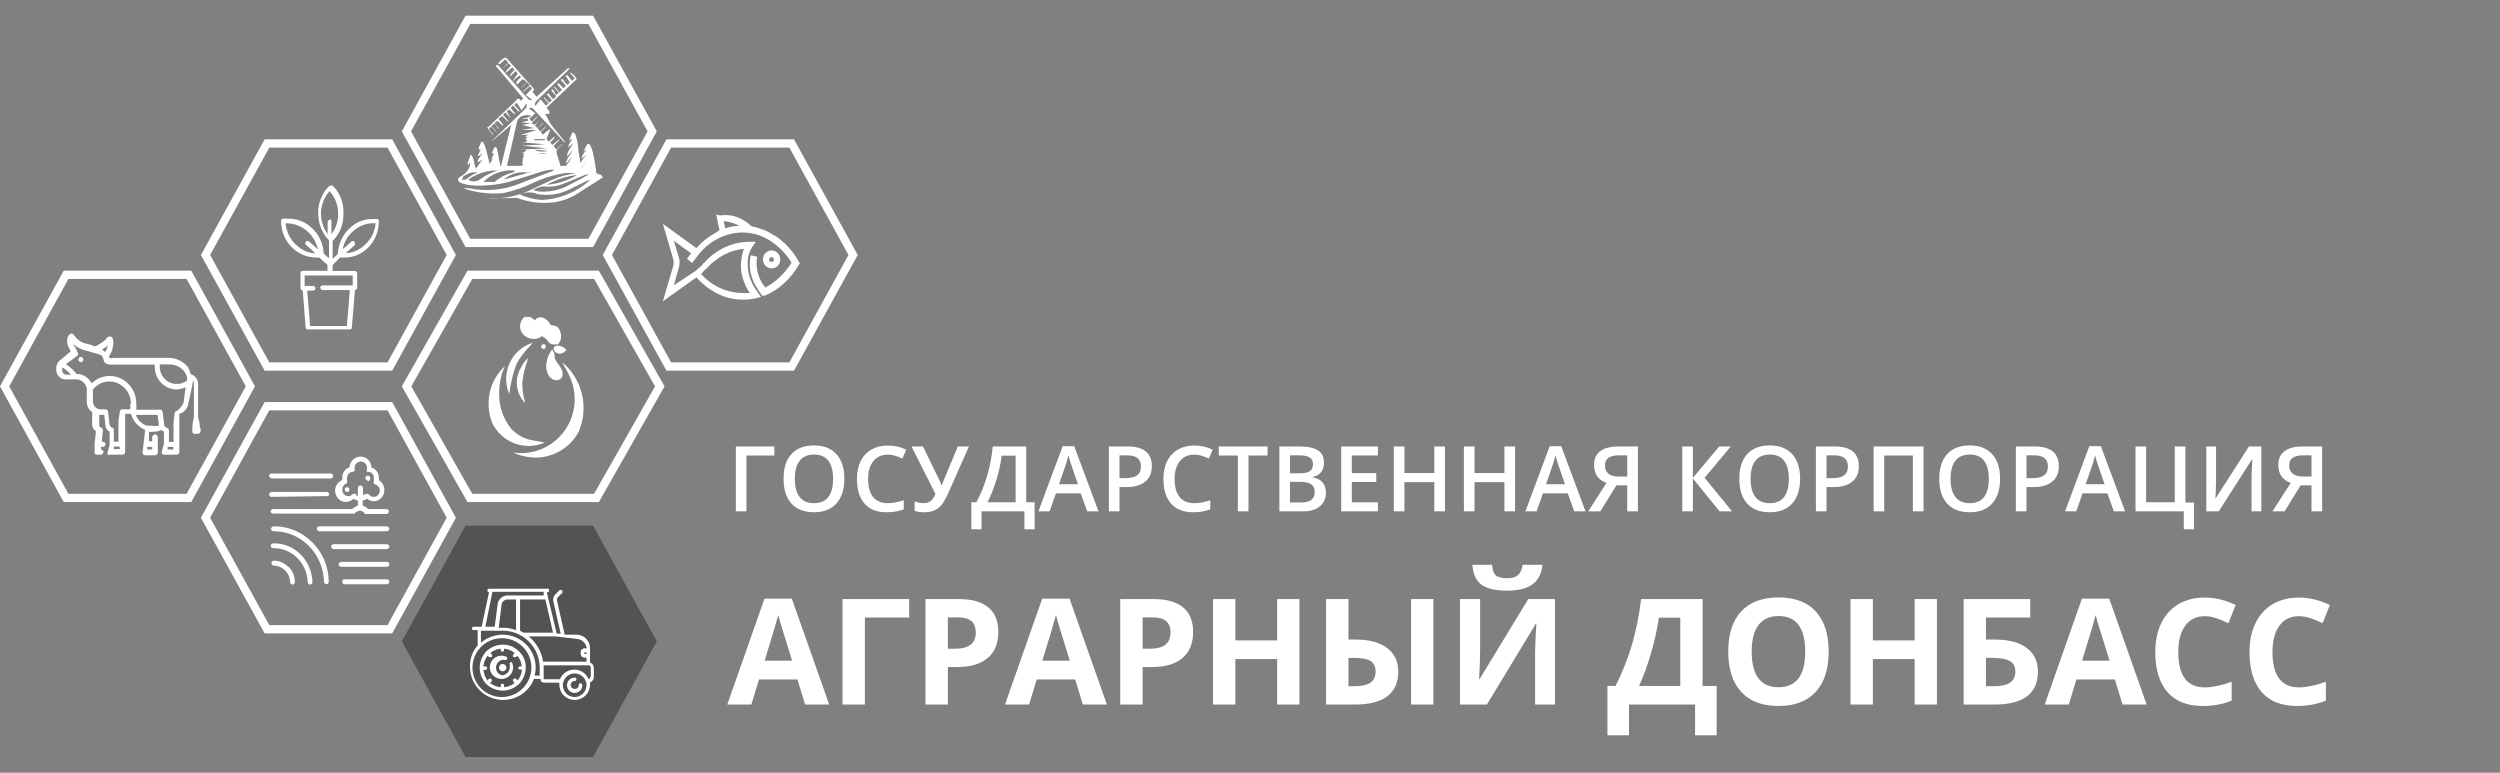 <svg width="220" height="68" viewBox="0 0 220 68" fill="none" xmlns="http://www.w3.org/2000/svg">
<rect x="0" y="0" width="220" height="68" fill="#808080" stroke="none"/>
<g clip-path="url(#clip0)">
<path d="M52.192 21.739L57.8 11.56L52.192 1.381H40.967L35.36 11.56L40.968 21.739H52.192ZM41.378 2.108H51.781L56.988 11.56L51.782 21.012H41.378L36.171 11.56L41.378 2.108Z" fill="white"/>
<g clip-path="url(#clip1)">
<path fill-rule="evenodd" clip-rule="evenodd" d="M50.117 6.037L49.926 6.251L47.213 8.878C47.148 8.928 47.102 9 47.083 9.082C47.064 9.163 47.073 9.249 47.109 9.325C47.265 9.11 47.421 8.949 47.559 8.735L48.06 9.307C48.06 9.307 48.181 9.164 48.25 9.11C48.319 9.057 47.87 8.771 47.853 8.52C47.835 8.27 47.853 8.52 47.853 8.52L48.337 9.039L48.561 8.824L48.112 8.288C48.285 8.163 48.319 8.288 48.406 8.413C48.492 8.538 48.578 8.61 48.682 8.717C48.786 8.648 48.875 8.557 48.941 8.449L48.544 8.002C48.552 7.961 48.552 7.918 48.544 7.877C48.563 7.868 48.583 7.863 48.604 7.863C48.625 7.863 48.646 7.868 48.665 7.877L48.941 8.36L49.183 8.163L48.717 7.627C48.941 7.627 49.028 7.966 49.235 8.109L49.46 7.895C49.304 7.752 49.183 7.591 49.062 7.466C49.053 7.419 49.053 7.37 49.062 7.323H49.166L49.581 7.77L49.806 7.555C49.65 7.377 49.512 7.198 49.339 7.019C49.546 6.894 49.581 7.019 49.65 7.162C49.719 7.305 49.84 7.359 49.944 7.466L50.151 7.252L49.771 6.68C49.978 6.537 50.013 6.68 50.082 6.805L50.358 7.127C50.433 7.048 50.502 6.965 50.566 6.876L50.117 6.376C50.237 6.376 50.514 6.537 50.756 6.948L48.095 9.485C48.19 9.58 48.271 9.688 48.337 9.807C48.362 9.876 48.362 9.952 48.337 10.021C48.275 10.045 48.208 10.045 48.146 10.021C48.083 10.031 48.019 10.031 47.956 10.021C48.055 10.156 48.142 10.3 48.216 10.45C48.304 10.653 48.414 10.845 48.544 11.022C48.872 11.469 49.27 11.916 49.633 12.363C49.679 12.43 49.72 12.502 49.754 12.577V12.577L49.581 12.434L46.989 9.646C46.942 9.571 46.869 9.517 46.785 9.497C46.701 9.477 46.613 9.492 46.539 9.539L47.109 9.968L46.574 10.45C46.641 10.513 46.7 10.585 46.747 10.665C46.989 10.665 47.092 10.29 47.352 10.236C47.611 10.182 47.352 10.236 47.352 10.236C47.352 10.236 47.023 10.558 46.85 10.754C46.678 10.951 46.989 10.879 47.04 10.986L47.576 10.486C47.576 10.486 47.23 10.808 47.092 11.058L47.265 11.255C47.507 11.255 47.593 10.844 47.853 10.808C48.112 10.772 47.853 10.808 47.853 10.808L47.317 11.308L47.559 11.576L48.077 11.076C47.974 11.326 47.732 11.433 47.593 11.63L47.766 11.844L48.337 11.398H48.423L48.095 12.237C48.154 12.323 48.224 12.401 48.302 12.47L48.838 11.969L48.717 12.237L48.423 12.541L48.596 12.756L49.183 12.291H49.27L48.717 12.827L48.941 13.149C49.166 13.024 49.287 12.756 49.512 12.666L49.132 13.042C49.063 13.089 49.012 13.159 48.986 13.24C48.961 13.321 48.964 13.409 48.993 13.488C49.097 13.792 49.166 14.096 49.27 14.418C49.373 14.739 49.27 14.596 49.391 14.596C49.512 14.596 49.719 14.596 49.806 14.596C50.021 14.346 50.207 14.07 50.358 13.774L49.823 14.418C49.823 13.935 50.203 13.649 50.393 13.238C50.237 13.399 50.082 13.56 49.909 13.774C49.909 13.238 50.272 12.988 50.445 12.595L50.013 12.97C50.013 12.595 50.289 12.452 50.376 12.184C50.274 12.242 50.175 12.308 50.082 12.38C50.168 12.148 50.22 11.969 50.307 11.791C50.393 11.612 50.41 11.648 50.445 11.648C50.482 11.658 50.516 11.676 50.546 11.7C50.575 11.725 50.6 11.756 50.618 11.791C50.733 12.102 50.814 12.426 50.86 12.756C50.86 13.238 50.998 13.739 51.067 14.221C51.058 14.268 51.058 14.317 51.067 14.364C51.24 14.09 51.413 13.84 51.586 13.613L51.188 13.971C51.188 13.595 51.482 13.435 51.603 13.131L51.344 13.345C51.425 13.146 51.523 12.954 51.637 12.774C51.637 12.63 51.862 12.63 51.948 12.774C52.055 13.002 52.136 13.242 52.19 13.488C52.294 13.971 52.38 14.453 52.45 14.954C52.45 15.132 52.45 15.293 52.726 15.347C53.003 15.4 52.726 15.347 52.83 15.347C52.913 15.421 52.989 15.505 53.054 15.597L52.743 15.811C52.242 16.151 51.689 16.455 51.188 16.794C50.54 17.266 49.804 17.595 49.028 17.759C47.868 17.958 46.678 17.847 45.572 17.438C45.395 17.401 45.213 17.401 45.036 17.438H42.789H42.582H42.789C44.207 17.552 45.628 17.268 46.902 16.616C47.645 16.258 48.388 15.901 49.166 15.597C49.633 15.418 50.134 15.365 50.635 15.222C50.376 15.222 50.082 15.222 49.823 15.222C48.843 15.356 47.888 15.639 46.989 16.062C46.133 16.477 45.234 16.789 44.31 16.991C43.107 17.107 41.895 16.961 40.75 16.562C40.75 16.562 40.75 16.562 40.75 16.562H41.251C42.805 16.885 44.417 16.723 45.883 16.097C46.816 15.722 47.766 15.383 48.7 15.025C48.7 15.025 48.7 15.025 48.7 14.918C48.438 14.935 48.178 14.971 47.922 15.025C47.075 15.293 46.194 15.579 45.381 15.829C44.126 16.239 42.807 16.402 41.493 16.312C41.179 16.285 40.871 16.213 40.577 16.097C40.231 15.99 40.197 15.651 40.577 15.508C40.944 15.315 41.223 14.981 41.355 14.578C41.375 14.49 41.375 14.399 41.355 14.31C41.3 14.4 41.229 14.479 41.147 14.543V14.543C41.147 14.221 41.337 13.917 41.407 13.613H41.458C41.752 13.971 41.718 14.489 41.873 14.846L42.461 14.024L42.029 14.31C42.029 13.935 42.322 13.792 42.426 13.488C42.331 13.577 42.227 13.655 42.115 13.721H42.029L42.305 13.149H42.115C42.115 12.952 42.236 12.756 42.305 12.595C42.374 12.434 42.392 12.452 42.426 12.47C42.461 12.488 42.547 12.47 42.564 12.595C42.657 12.79 42.732 12.993 42.789 13.202C42.876 13.595 42.979 13.989 43.1 14.435C43.221 14.203 43.342 14.024 43.463 13.828L43.187 14.114C43.271 13.904 43.369 13.701 43.48 13.506H43.307C43.307 13.328 43.411 13.184 43.48 13.042C43.55 12.899 43.653 12.899 43.722 13.042C43.809 13.364 43.873 13.692 43.912 14.024L44.068 14.704C44.362 13.47 44.673 12.22 44.984 11.004L43.256 12.452L43.428 12.255L46.228 9.575C46.294 9.525 46.34 9.453 46.359 9.371C46.378 9.289 46.368 9.203 46.332 9.128C46.193 9.327 46.043 9.518 45.883 9.7L45.485 9.039C45.42 9.098 45.351 9.152 45.278 9.199C45.381 9.45 45.641 9.557 45.727 9.807H45.623L45.157 9.289L44.932 9.503L45.399 10.057C45.295 10.057 45.243 10.057 44.794 9.628L44.604 9.807L44.984 10.45L44.483 9.896C44.412 9.967 44.337 10.033 44.258 10.093L44.725 10.629V10.718C44.636 10.657 44.555 10.585 44.483 10.504C44.382 10.411 44.29 10.309 44.206 10.2L43.878 10.45C43.964 10.683 44.258 10.79 44.293 11.112L43.757 10.629C43.684 10.684 43.615 10.744 43.55 10.808C43.55 11.04 43.912 11.147 43.947 11.398C43.981 11.648 43.947 11.398 43.947 11.398C43.784 11.231 43.634 11.052 43.498 10.861C43.394 10.969 43.325 11.004 43.273 11.076C43.221 11.147 43.636 11.415 43.705 11.666C43.774 11.916 43.705 11.666 43.705 11.666L43.238 11.13L43.014 11.326C43.1 11.558 43.394 11.666 43.428 11.916C43.273 11.719 43.083 11.54 42.945 11.344C42.806 11.147 42.945 11.183 43.031 11.13C43.774 10.397 44.517 9.7 45.26 9.003C45.308 8.975 45.344 8.93 45.364 8.878C45.52 8.717 45.658 8.538 45.848 8.878L46.038 8.663L43.601 5.768L43.757 5.697C43.757 5.697 43.912 5.804 43.964 5.876L46.435 8.663C46.478 8.728 46.54 8.776 46.613 8.799C46.685 8.822 46.763 8.818 46.833 8.788L46.263 8.36L46.816 7.788C46.748 7.727 46.685 7.661 46.626 7.591L46.073 8.074V7.984L46.626 7.502L46.401 7.252C46.176 7.359 46.055 7.627 45.831 7.716L46.366 7.216L46.004 6.966C45.848 7.091 45.727 7.234 45.589 7.359C45.45 7.484 45.485 7.359 45.45 7.359C45.434 7.301 45.434 7.239 45.45 7.18C45.554 7.055 45.692 6.948 45.848 6.787L45.71 6.626C45.485 6.876 45.364 6.876 45.174 7.091C44.984 7.305 45.174 6.984 45.572 6.483L45.381 6.251L44.863 6.751C44.863 6.626 44.863 6.626 44.984 6.448L45.278 6.162C45.209 6.083 45.145 5.999 45.088 5.911L44.569 6.376C44.465 6.376 44.465 6.376 44.673 6.09L44.967 5.804L44.776 5.572L44.224 6.019L44.742 5.518L44.448 5.214C44.312 5.361 44.168 5.498 44.016 5.625C44.016 5.625 44.016 5.625 43.895 5.625C43.774 5.625 43.895 5.518 43.895 5.5C44.042 5.353 44.198 5.216 44.362 5.089H44.552L47.023 7.859L46.868 8.092L47.213 8.52L49.961 6.019C49.985 6.005 50.011 5.997 50.039 5.997C50.066 5.997 50.093 6.005 50.117 6.019V6.037ZM46.073 13.453H45.623C45.917 13.453 46.194 13.453 46.332 13.167H45.658L48.164 13.059L45.934 12.809L47.991 12.702L45.796 12.505H46.211L46.401 12.38C46.401 12.38 46.245 12.237 46.194 12.237C46.056 12.229 45.917 12.229 45.779 12.237H46.228C46.228 12.237 46.349 12.148 46.401 12.112L46.228 12.005H45.934C46.055 11.99 46.177 11.99 46.297 12.005C46.297 12.005 46.297 12.005 46.418 11.88C46.539 11.755 46.418 11.88 46.28 11.88C46.136 11.871 45.992 11.871 45.848 11.88L47.213 11.433H45.883L46.971 11.272L45.952 10.986L46.695 10.861L45.848 10.754L46.453 10.629V10.45H45.917C46.211 10.307 46.505 10.45 46.729 10.165C46.512 10.128 46.29 10.128 46.073 10.165C45.929 10.198 45.798 10.273 45.694 10.38C45.59 10.488 45.517 10.624 45.485 10.772C45.209 12.005 44.932 13.238 44.638 14.471C44.629 14.512 44.629 14.555 44.638 14.596H46.004H45.675C45.9 14.596 46.09 14.596 45.969 14.293H45.744C45.917 14.293 46.055 14.293 46.004 13.989C45.936 13.97 45.864 13.97 45.796 13.989C45.934 13.989 46.107 13.989 46.073 13.649V13.453ZM45.796 17.134C46.388 17.397 47.019 17.554 47.663 17.598C49.253 17.533 50.773 16.902 51.966 15.811C51.774 15.861 51.589 15.933 51.413 16.026L50.22 16.616C49.322 17.096 48.296 17.259 47.3 17.08C46.817 16.882 46.279 16.882 45.796 17.08V17.134ZM51.758 15.347C51.534 15.347 51.292 15.472 51.067 15.561C50.566 15.758 50.117 15.972 49.615 16.151C49.069 16.386 48.474 16.472 47.887 16.401C47.49 16.401 47.213 16.58 46.902 16.723C47.127 16.798 47.358 16.846 47.593 16.866C48.524 16.901 49.446 16.665 50.255 16.187C50.756 15.937 51.24 15.686 51.741 15.4L51.758 15.347ZM45.26 15.007C44.765 14.963 44.266 15.029 43.798 15.201C43.33 15.374 42.903 15.649 42.547 16.008C42.789 16.008 43.014 16.008 43.238 16.008C43.335 16.029 43.435 16.029 43.532 16.008C44.029 15.575 44.623 15.28 45.26 15.15V15.007ZM43.861 15.007C42.912 14.963 41.976 15.246 41.199 15.811C41.349 15.91 41.523 15.962 41.7 15.962C41.878 15.962 42.052 15.91 42.202 15.811C42.719 15.418 43.306 15.133 43.93 14.972L43.861 15.007ZM50.773 15.4C49.841 15.505 48.937 15.797 48.112 16.258C49.052 16.192 49.963 15.898 50.773 15.4ZM46.643 15.222C46.236 15.127 45.814 15.131 45.409 15.233C45.005 15.335 44.628 15.533 44.31 15.811L46.66 15.15L46.643 15.222ZM42.029 15.168C41.577 15.117 41.123 15.252 40.767 15.543C40.713 15.626 40.672 15.716 40.646 15.811C40.75 15.811 40.871 15.811 40.94 15.811C41.009 15.811 41.372 15.508 41.614 15.365C41.759 15.315 41.898 15.249 42.029 15.168V15.168ZM47.075 13.167C47.196 13.345 47.853 13.381 48.216 13.274L47.075 13.167ZM51.188 14.704L51.706 14.024C51.551 14.257 51.274 14.435 51.24 14.757L51.188 14.704ZM47.023 12.237V12.345H47.956V12.237H47.023ZM47.352 13.488C47.612 13.559 47.886 13.559 48.146 13.488H47.369H47.352Z" fill="white"/>
</g>
</g>
<g clip-path="url(#clip2)">
<path d="M52.702 44.179L58.48 34L52.702 23.821H41.137L35.36 34L41.137 44.179H52.702ZM41.56 24.549H52.279L57.644 34L52.279 43.452H41.56L36.196 34L41.56 24.549Z" fill="white"/>
<path fill-rule="evenodd" clip-rule="evenodd" d="M48.729 30.635C48.729 31.141 49.359 31.285 49.718 30.924L49.861 30.78C49.675 30.607 49.087 30.174 48.729 30.578V30.635Z" fill="white"/>
<path fill-rule="evenodd" clip-rule="evenodd" d="M44.816 34.691C44.915 33.788 45.127 32.9 45.447 32.05C45.631 31.695 45.852 31.362 46.106 31.054C46.364 30.693 46.665 30.477 46.88 30.159C46.434 30.299 46.022 30.531 45.671 30.842C45.321 31.152 45.039 31.534 44.844 31.961C44.649 32.389 44.546 32.853 44.541 33.323C44.537 33.794 44.63 34.26 44.816 34.691V34.691Z" fill="white"/>
<path fill-rule="evenodd" clip-rule="evenodd" d="M46.221 35.428C46.036 34.859 45.949 34.264 45.963 33.666C46.05 32.925 46.228 32.198 46.493 31.501C46.224 31.724 46.008 32.005 45.863 32.324C45.565 32.803 45.434 33.368 45.492 33.93C45.549 34.492 45.79 35.019 46.178 35.428H46.221Z" fill="white"/>
<path fill-rule="evenodd" clip-rule="evenodd" d="M47.984 30.664C48.127 30.303 47.84 30.202 47.683 30.361C47.525 30.52 47.683 30.823 47.984 30.664Z" fill="white"/>
<path fill-rule="evenodd" clip-rule="evenodd" d="M46.665 27.893H46.163C46.047 27.983 45.951 28.097 45.882 28.228C45.813 28.358 45.772 28.502 45.763 28.649C45.753 28.797 45.775 28.945 45.827 29.083C45.879 29.222 45.959 29.347 46.063 29.452C46.268 29.664 46.544 29.793 46.837 29.813C47.062 29.852 47.293 29.817 47.496 29.712L47.697 29.567C47.797 29.697 47.855 29.654 47.998 29.784C48.37 30.101 48.256 30.39 49.101 30.303C49.235 30.159 49.325 29.979 49.36 29.784C49.396 29.59 49.375 29.39 49.302 29.206C49.159 28.716 48.958 28.672 48.442 28.6C48.155 27.893 47.296 27.705 47.081 28.21C46.909 28.008 46.88 28.066 46.665 27.893Z" fill="white"/>
<path fill-rule="evenodd" clip-rule="evenodd" d="M48.571 30.78C48.224 31.233 48.047 31.795 48.07 32.367C48.242 34.1 50.276 33.58 49.216 32.165C48.442 31.169 49.101 31.473 48.571 30.722V30.78Z" fill="white"/>
<path fill-rule="evenodd" clip-rule="evenodd" d="M45.117 39.815C45.637 40.056 46.195 40.202 46.765 40.248C47.601 40.322 48.439 40.148 49.178 39.748C49.916 39.348 50.522 38.739 50.921 37.997C51.371 36.96 51.474 35.804 51.216 34.703C50.957 33.602 50.351 32.615 49.488 31.891C49.646 32.266 49.904 32.598 50.09 33.031C50.471 33.812 50.632 34.684 50.554 35.551C50.477 36.417 50.165 37.246 49.652 37.946C49.138 38.646 48.444 39.191 47.645 39.521C46.845 39.85 45.971 39.952 45.117 39.815V39.815Z" fill="white"/>
<path fill-rule="evenodd" clip-rule="evenodd" d="M47.941 38.949C46.737 38.675 46.106 38.819 45.003 37.751C44.273 36.86 43.891 35.731 43.928 34.576C43.922 33.764 44.093 32.961 44.43 32.223C43.807 32.798 43.36 33.539 43.14 34.359C42.895 35.317 42.96 36.329 43.326 37.246C43.732 38.072 44.437 38.709 45.296 39.025C46.154 39.342 47.101 39.315 47.941 38.949V38.949Z" fill="white"/>
</g>
<g clip-path="url(#clip3)">
<path d="M34.512 55.739L40.12 45.56L34.512 35.381H23.287L17.68 45.56L23.288 55.739H34.512ZM23.698 36.108H34.101L39.308 45.56L34.102 55.012H23.698L18.491 45.56L23.698 36.108Z" fill="white"/>
<g clip-path="url(#clip4)">
<path fill-rule="evenodd" clip-rule="evenodd" d="M25.402 49.878C25.576 50.054 25.714 50.265 25.808 50.497C25.902 50.73 25.95 50.98 25.95 51.232C25.947 51.286 25.926 51.337 25.89 51.376C25.855 51.416 25.808 51.442 25.757 51.449C25.701 51.446 25.647 51.422 25.606 51.383C25.565 51.343 25.538 51.29 25.531 51.232C25.519 50.844 25.363 50.477 25.095 50.206C24.828 49.935 24.471 49.781 24.097 49.777V49.777C24.043 49.773 23.992 49.749 23.953 49.709C23.915 49.669 23.891 49.616 23.888 49.56C23.888 49.502 23.91 49.447 23.949 49.406C23.988 49.365 24.042 49.343 24.097 49.343V49.343C24.33 49.341 24.562 49.387 24.777 49.479C24.993 49.571 25.189 49.706 25.354 49.878H25.402ZM23.888 42.103H29.108C29.137 42.101 29.166 42.093 29.193 42.079C29.22 42.065 29.243 42.046 29.263 42.023C29.282 41.999 29.297 41.972 29.306 41.943C29.316 41.914 29.319 41.883 29.317 41.852C29.307 41.802 29.28 41.756 29.242 41.723C29.205 41.69 29.157 41.67 29.108 41.668H23.888C23.839 41.673 23.793 41.693 23.755 41.726C23.718 41.759 23.691 41.803 23.678 41.852C23.678 41.91 23.7 41.965 23.74 42.006C23.779 42.046 23.832 42.069 23.888 42.069V42.103ZM28.721 43.658C28.772 43.67 28.826 43.664 28.873 43.639C28.92 43.615 28.958 43.574 28.979 43.524C28.975 43.463 28.95 43.406 28.909 43.363C28.867 43.32 28.812 43.294 28.753 43.29H23.92C23.858 43.29 23.799 43.314 23.755 43.357C23.71 43.401 23.682 43.46 23.678 43.524C23.686 43.577 23.71 43.626 23.748 43.663C23.787 43.7 23.836 43.721 23.888 43.725L28.721 43.658ZM32.362 42.354C32.39 42.354 32.417 42.348 32.442 42.337C32.468 42.326 32.491 42.31 32.51 42.29C32.53 42.27 32.545 42.246 32.556 42.219C32.566 42.193 32.572 42.165 32.572 42.136V42.136C32.582 42.103 32.585 42.067 32.579 42.032C32.573 41.998 32.559 41.965 32.539 41.937C32.518 41.909 32.491 41.887 32.461 41.872C32.43 41.857 32.396 41.85 32.362 41.852C32.308 41.856 32.257 41.88 32.218 41.92C32.18 41.96 32.157 42.013 32.153 42.069V42.069C32.157 42.126 32.18 42.179 32.218 42.219C32.257 42.259 32.308 42.283 32.362 42.287V42.354ZM30.542 42.872C30.487 42.876 30.436 42.9 30.398 42.94C30.359 42.98 30.336 43.033 30.332 43.089V43.089C30.339 43.145 30.363 43.196 30.401 43.235C30.439 43.275 30.488 43.3 30.542 43.307C30.596 43.303 30.647 43.279 30.686 43.239C30.724 43.199 30.747 43.146 30.751 43.089V43.089C30.751 43.032 30.729 42.976 30.69 42.936C30.65 42.895 30.597 42.872 30.542 42.872V42.872ZM23.823 45.012C23.823 44.954 23.845 44.899 23.885 44.858C23.924 44.818 23.977 44.795 24.033 44.795H30.993C31.14 44.664 31.31 44.562 31.492 44.494V44.059C31.358 44.018 31.228 43.962 31.105 43.892C30.968 44.031 30.793 44.123 30.604 44.157C30.415 44.19 30.22 44.164 30.046 44.081C29.872 43.997 29.726 43.861 29.627 43.69C29.529 43.519 29.482 43.322 29.494 43.123C29.503 42.929 29.568 42.743 29.68 42.588C29.792 42.433 29.946 42.316 30.123 42.253V42.069C30.111 41.863 30.166 41.658 30.28 41.488C30.394 41.318 30.56 41.193 30.751 41.133C30.767 40.874 30.878 40.632 31.061 40.455C31.243 40.278 31.484 40.179 31.734 40.18C31.98 40.18 32.218 40.279 32.395 40.457C32.572 40.635 32.676 40.877 32.684 41.133C32.879 41.192 33.048 41.316 33.168 41.485C33.287 41.654 33.349 41.86 33.345 42.069V42.253C33.489 42.345 33.608 42.473 33.693 42.624C33.777 42.776 33.824 42.947 33.828 43.123C33.828 43.382 33.73 43.63 33.556 43.814C33.381 43.999 33.143 44.105 32.894 44.109C32.678 44.106 32.468 44.029 32.298 43.892C32.178 43.967 32.047 44.024 31.911 44.059V44.494C32.097 44.544 32.264 44.648 32.394 44.795H34.005C34.061 44.795 34.114 44.818 34.154 44.858C34.193 44.899 34.215 44.954 34.215 45.012C34.215 45.07 34.193 45.125 34.154 45.166C34.114 45.206 34.061 45.229 34.005 45.229H32.298C32.24 45.251 32.178 45.251 32.12 45.229C32.082 45.154 32.026 45.09 31.959 45.04C31.892 44.991 31.815 44.958 31.734 44.945C31.632 44.939 31.531 44.959 31.438 45.003C31.346 45.046 31.265 45.113 31.202 45.196C31.15 45.215 31.093 45.215 31.041 45.196H24C23.951 45.188 23.905 45.162 23.873 45.122C23.84 45.082 23.823 45.031 23.823 44.979V45.012ZM31.492 43.524V42.939C31.492 42.907 31.498 42.876 31.511 42.847C31.523 42.818 31.541 42.793 31.564 42.772C31.587 42.751 31.614 42.736 31.644 42.727C31.673 42.719 31.704 42.717 31.734 42.721C31.788 42.725 31.839 42.749 31.878 42.789C31.916 42.829 31.939 42.882 31.943 42.939V43.524H32.12C32.141 43.496 32.168 43.474 32.199 43.459C32.23 43.445 32.264 43.438 32.298 43.44C32.331 43.44 32.365 43.447 32.395 43.461C32.426 43.476 32.453 43.497 32.475 43.524C32.524 43.59 32.588 43.643 32.661 43.678C32.734 43.712 32.814 43.729 32.894 43.725C33.023 43.724 33.148 43.675 33.245 43.586C33.342 43.497 33.405 43.374 33.42 43.24C33.436 43.107 33.405 42.972 33.331 42.861C33.258 42.75 33.148 42.671 33.023 42.638C32.974 42.613 32.931 42.579 32.894 42.538C32.878 42.51 32.87 42.478 32.87 42.446C32.87 42.413 32.878 42.382 32.894 42.354C32.909 42.282 32.909 42.208 32.894 42.136C32.905 42.063 32.902 41.989 32.884 41.917C32.866 41.846 32.834 41.779 32.791 41.721C32.747 41.663 32.692 41.615 32.629 41.58C32.566 41.545 32.498 41.524 32.427 41.518C32.406 41.527 32.384 41.532 32.362 41.532C32.34 41.532 32.318 41.527 32.298 41.518C32.278 41.491 32.267 41.459 32.267 41.426C32.267 41.392 32.278 41.36 32.298 41.334V41.15C32.296 41.076 32.279 41.003 32.25 40.936C32.22 40.868 32.178 40.808 32.125 40.758C32.072 40.708 32.011 40.67 31.944 40.645C31.876 40.621 31.805 40.61 31.734 40.615C31.597 40.619 31.466 40.676 31.368 40.775C31.269 40.874 31.21 41.008 31.202 41.15V41.267C31.219 41.327 31.219 41.391 31.202 41.451L31.041 41.518C30.973 41.52 30.907 41.536 30.845 41.565C30.783 41.593 30.727 41.635 30.681 41.686C30.635 41.737 30.599 41.797 30.575 41.863C30.551 41.929 30.54 41.999 30.542 42.069C30.519 42.14 30.519 42.216 30.542 42.287C30.558 42.347 30.558 42.41 30.542 42.471C30.542 42.471 30.542 42.571 30.397 42.571C30.308 42.63 30.236 42.712 30.188 42.809C30.14 42.906 30.117 43.014 30.123 43.123C30.127 43.266 30.185 43.402 30.284 43.502C30.383 43.602 30.516 43.658 30.654 43.658C30.78 43.66 30.901 43.612 30.993 43.524C31.039 43.473 31.103 43.443 31.17 43.44C31.204 43.438 31.238 43.445 31.268 43.459C31.299 43.474 31.326 43.496 31.347 43.524C31.347 43.524 31.347 43.624 31.492 43.658V43.524ZM34.038 47.888H29.349C29.295 47.892 29.244 47.916 29.206 47.956C29.167 47.996 29.144 48.049 29.14 48.105C29.147 48.16 29.171 48.212 29.209 48.251C29.247 48.291 29.296 48.316 29.349 48.323H34.038C34.094 48.319 34.147 48.296 34.188 48.256C34.229 48.216 34.256 48.163 34.263 48.105C34.259 48.046 34.234 47.991 34.192 47.95C34.15 47.91 34.095 47.888 34.038 47.888V47.888ZM34.038 46.316H28.093C28.038 46.32 27.987 46.344 27.949 46.384C27.91 46.424 27.887 46.477 27.883 46.534C27.883 46.591 27.905 46.647 27.945 46.687C27.984 46.728 28.037 46.751 28.093 46.751H34.038C34.095 46.751 34.15 46.729 34.192 46.688C34.234 46.648 34.259 46.593 34.263 46.534C34.256 46.476 34.229 46.422 34.188 46.383C34.147 46.343 34.094 46.32 34.038 46.316V46.316ZM34.038 49.443H30.026C29.97 49.446 29.917 49.47 29.876 49.51C29.834 49.549 29.808 49.602 29.8 49.66C29.805 49.719 29.83 49.775 29.872 49.815C29.914 49.855 29.969 49.878 30.026 49.878H34.038C34.095 49.878 34.15 49.855 34.192 49.815C34.234 49.775 34.259 49.719 34.263 49.66C34.263 49.63 34.258 49.601 34.246 49.573C34.234 49.545 34.218 49.521 34.196 49.5C34.175 49.48 34.15 49.464 34.123 49.454C34.096 49.444 34.067 49.441 34.038 49.443ZM34.038 50.981H30.252C30.213 50.998 30.181 51.026 30.158 51.061C30.135 51.097 30.123 51.139 30.123 51.182C30.122 51.239 30.141 51.294 30.177 51.337C30.213 51.38 30.262 51.408 30.316 51.416H34.038C34.096 51.412 34.151 51.386 34.193 51.343C34.234 51.3 34.26 51.243 34.263 51.182C34.255 51.126 34.228 51.074 34.187 51.038C34.145 51.001 34.092 50.981 34.038 50.981V50.981ZM24.145 47.821H24.033C23.977 47.821 23.924 47.844 23.885 47.885C23.845 47.925 23.823 47.981 23.823 48.038C23.827 48.093 23.851 48.144 23.89 48.181C23.929 48.219 23.98 48.239 24.033 48.239H24.145C24.911 48.252 25.643 48.569 26.189 49.127C26.735 49.684 27.053 50.438 27.078 51.232C27.084 51.287 27.109 51.339 27.147 51.378C27.184 51.417 27.234 51.442 27.287 51.449C27.34 51.442 27.39 51.417 27.428 51.378C27.466 51.339 27.49 51.287 27.497 51.232C27.471 50.323 27.108 49.46 26.482 48.824C26.177 48.502 25.814 48.247 25.412 48.075C25.011 47.903 24.58 47.816 24.145 47.821V47.821ZM24.145 46.316H24.065C24.011 46.32 23.959 46.344 23.921 46.384C23.883 46.424 23.859 46.477 23.855 46.534C23.855 46.591 23.878 46.647 23.917 46.687C23.956 46.728 24.009 46.751 24.065 46.751H24.21C25.338 46.776 26.413 47.25 27.213 48.075C28.014 48.899 28.479 50.012 28.512 51.182C28.515 51.24 28.538 51.295 28.576 51.338C28.614 51.381 28.665 51.408 28.721 51.416C28.778 51.412 28.831 51.385 28.87 51.342C28.909 51.298 28.931 51.241 28.93 51.182C28.925 50.538 28.795 49.901 28.549 49.309C28.303 48.718 27.945 48.183 27.497 47.737C26.615 46.847 25.44 46.339 24.21 46.316H24.145Z" fill="white"/>
</g>
</g>
<g clip-path="url(#clip5)">
<path d="M52.192 66.619L57.8 56.44L52.192 46.261H40.967L35.36 56.44L40.968 66.619H52.192Z" fill="#535353"/>
<path fill-rule="evenodd" clip-rule="evenodd" d="M45.67 57.322C45.484 57.13 45.262 56.979 45.016 56.877C44.769 56.775 44.505 56.724 44.238 56.729C43.698 56.733 43.18 56.946 42.793 57.322C42.425 57.708 42.218 58.219 42.213 58.751C42.217 59.288 42.425 59.803 42.793 60.194C43.185 60.562 43.701 60.769 44.238 60.774C44.772 60.768 45.283 60.561 45.67 60.194C46.047 59.808 46.26 59.291 46.264 58.751C46.274 58.484 46.226 58.218 46.124 57.972C46.021 57.725 45.866 57.503 45.67 57.322V57.322ZM45.764 58.926H45.94C45.906 59.271 45.775 59.598 45.562 59.87L45.413 59.749C45.38 59.724 45.34 59.71 45.298 59.71C45.257 59.71 45.216 59.724 45.183 59.749C45.152 59.782 45.135 59.825 45.135 59.87C45.135 59.916 45.152 59.959 45.183 59.992L45.291 60.099C45.025 60.314 44.701 60.445 44.36 60.477V60.302C44.36 60.283 44.356 60.264 44.348 60.247C44.341 60.23 44.33 60.214 44.316 60.201C44.301 60.189 44.285 60.179 44.267 60.173C44.249 60.167 44.23 60.165 44.211 60.167C44.192 60.165 44.173 60.167 44.155 60.173C44.137 60.179 44.121 60.189 44.107 60.201C44.093 60.214 44.082 60.23 44.074 60.247C44.066 60.264 44.062 60.283 44.063 60.302V60.477C43.718 60.443 43.39 60.312 43.117 60.099L43.239 59.992C43.27 59.959 43.288 59.916 43.288 59.87C43.288 59.825 43.27 59.782 43.239 59.749C43.206 59.724 43.166 59.71 43.124 59.71C43.083 59.71 43.042 59.724 43.009 59.749L42.915 59.897C42.702 59.625 42.57 59.297 42.537 58.953H42.712C42.732 58.956 42.753 58.953 42.772 58.947C42.791 58.94 42.808 58.929 42.822 58.915C42.836 58.901 42.847 58.883 42.854 58.864C42.861 58.845 42.863 58.825 42.861 58.805C42.865 58.784 42.865 58.762 42.859 58.742C42.853 58.721 42.843 58.702 42.828 58.686C42.814 58.67 42.796 58.658 42.776 58.651C42.755 58.643 42.734 58.641 42.712 58.643H42.537C42.568 58.299 42.7 57.971 42.915 57.7L43.036 57.821C43.053 57.828 43.072 57.832 43.09 57.832C43.109 57.832 43.127 57.828 43.144 57.821C43.184 57.833 43.226 57.833 43.266 57.821C43.297 57.788 43.315 57.745 43.315 57.7C43.315 57.654 43.297 57.611 43.266 57.578L43.144 57.47C43.406 57.253 43.725 57.117 44.063 57.079V57.201C44.063 57.24 44.078 57.278 44.106 57.306C44.134 57.333 44.172 57.349 44.211 57.349C44.251 57.349 44.288 57.333 44.316 57.306C44.344 57.278 44.36 57.24 44.36 57.201V57.079C44.704 57.109 45.03 57.246 45.291 57.47L45.183 57.578C45.152 57.611 45.135 57.654 45.135 57.7C45.135 57.745 45.152 57.788 45.183 57.821C45.2 57.828 45.219 57.832 45.237 57.832C45.256 57.832 45.274 57.828 45.291 57.821C45.311 57.83 45.331 57.834 45.352 57.834C45.373 57.834 45.394 57.83 45.413 57.821L45.535 57.7C45.75 57.971 45.881 58.299 45.913 58.643H45.764C45.745 58.642 45.726 58.644 45.708 58.65C45.69 58.655 45.674 58.665 45.66 58.678C45.646 58.691 45.635 58.706 45.627 58.723C45.619 58.741 45.615 58.759 45.615 58.778C45.615 58.818 45.631 58.855 45.659 58.883C45.687 58.911 45.725 58.926 45.764 58.926Z" fill="white"/>
<path fill-rule="evenodd" clip-rule="evenodd" d="M44.94 58.252C44.921 58.26 44.904 58.271 44.889 58.285C44.874 58.3 44.863 58.317 44.855 58.336C44.848 58.355 44.844 58.375 44.845 58.396C44.846 58.416 44.85 58.436 44.859 58.455C44.871 58.544 44.871 58.635 44.859 58.724C44.856 58.909 44.781 59.086 44.65 59.216C44.519 59.347 44.342 59.422 44.157 59.425C44.01 59.383 43.881 59.295 43.789 59.173C43.697 59.052 43.648 58.904 43.648 58.751C43.648 58.599 43.697 58.451 43.789 58.329C43.881 58.207 44.01 58.119 44.157 58.077C44.242 58.065 44.328 58.065 44.414 58.077C44.453 58.092 44.497 58.092 44.537 58.077C44.577 58.062 44.609 58.033 44.63 57.996C44.638 57.976 44.643 57.954 44.643 57.932C44.642 57.91 44.638 57.888 44.629 57.868C44.62 57.848 44.607 57.83 44.591 57.815C44.575 57.8 44.556 57.788 44.535 57.781C44.407 57.725 44.269 57.698 44.13 57.7C43.927 57.7 43.729 57.76 43.56 57.872C43.391 57.985 43.26 58.145 43.182 58.332C43.104 58.519 43.084 58.725 43.123 58.924C43.163 59.123 43.261 59.306 43.404 59.449C43.548 59.592 43.731 59.69 43.93 59.729C44.129 59.769 44.335 59.748 44.523 59.671C44.71 59.593 44.871 59.462 44.983 59.294C45.096 59.125 45.156 58.927 45.156 58.724C45.151 58.58 45.119 58.439 45.062 58.306C45.062 58.306 44.967 58.225 44.886 58.306L44.94 58.252Z" fill="white"/>
<path fill-rule="evenodd" clip-rule="evenodd" d="M44.238 58.428C44.174 58.428 44.111 58.447 44.058 58.482C44.005 58.518 43.963 58.568 43.939 58.627C43.914 58.687 43.908 58.752 43.92 58.814C43.933 58.877 43.964 58.935 44.009 58.98C44.054 59.025 44.112 59.056 44.175 59.069C44.238 59.081 44.303 59.075 44.362 59.05C44.421 59.026 44.472 58.984 44.508 58.931C44.543 58.878 44.562 58.815 44.562 58.751C44.562 58.665 44.528 58.583 44.467 58.522C44.407 58.462 44.324 58.428 44.238 58.428V58.428Z" fill="white"/>
<path fill-rule="evenodd" clip-rule="evenodd" d="M51.071 60.127C51.052 60.126 51.033 60.13 51.016 60.138C50.998 60.145 50.983 60.157 50.97 60.171C50.958 60.185 50.948 60.201 50.942 60.219C50.936 60.237 50.934 60.256 50.936 60.275C50.938 60.322 50.93 60.37 50.912 60.414C50.894 60.459 50.867 60.499 50.833 60.532C50.798 60.565 50.757 60.591 50.712 60.607C50.667 60.623 50.619 60.629 50.571 60.625C50.478 60.625 50.389 60.588 50.323 60.523C50.257 60.457 50.22 60.368 50.22 60.275C50.22 60.182 50.257 60.093 50.323 60.027C50.389 59.961 50.478 59.924 50.571 59.924C50.591 59.926 50.611 59.924 50.63 59.917C50.649 59.911 50.667 59.9 50.681 59.886C50.695 59.871 50.706 59.854 50.713 59.835C50.719 59.816 50.722 59.796 50.72 59.776C50.722 59.756 50.719 59.736 50.713 59.717C50.706 59.698 50.695 59.681 50.681 59.666C50.667 59.652 50.649 59.641 50.63 59.635C50.611 59.628 50.591 59.626 50.571 59.628C50.392 59.628 50.22 59.699 50.094 59.825C49.967 59.952 49.896 60.123 49.896 60.302C49.896 60.48 49.967 60.652 50.094 60.778C50.22 60.905 50.392 60.976 50.571 60.976C50.75 60.976 50.922 60.905 51.049 60.778C51.175 60.652 51.246 60.48 51.246 60.302C51.243 60.256 51.224 60.214 51.191 60.181C51.159 60.149 51.116 60.13 51.071 60.127Z" fill="white"/>
<path fill-rule="evenodd" clip-rule="evenodd" d="M51.922 58.279V57.079C51.929 56.772 51.819 56.474 51.613 56.245C51.407 56.017 51.121 55.877 50.814 55.852H49.694L49.018 52.859C49.004 52.802 49.006 52.742 49.022 52.685C49.039 52.628 49.07 52.577 49.113 52.536L49.464 52.185C49.489 52.152 49.503 52.112 49.503 52.071C49.503 52.029 49.489 51.989 49.464 51.956C49.429 51.93 49.386 51.916 49.342 51.916C49.299 51.916 49.256 51.93 49.221 51.956L48.87 52.307C48.79 52.384 48.732 52.48 48.701 52.587C48.67 52.693 48.668 52.806 48.694 52.913L49.342 55.758H48.991L48.114 52.104C48.136 52.119 48.163 52.126 48.19 52.125C48.217 52.124 48.244 52.115 48.265 52.099C48.287 52.083 48.304 52.061 48.313 52.035C48.322 52.01 48.323 51.982 48.316 51.956C48.323 51.93 48.322 51.902 48.313 51.877C48.304 51.851 48.287 51.829 48.265 51.813C48.244 51.797 48.217 51.788 48.19 51.787C48.163 51.786 48.136 51.793 48.114 51.808H43.036C43.016 51.806 42.996 51.808 42.977 51.815C42.958 51.821 42.941 51.832 42.926 51.846C42.912 51.861 42.901 51.878 42.895 51.897C42.888 51.916 42.886 51.936 42.888 51.956C42.886 51.976 42.888 51.996 42.895 52.015C42.901 52.034 42.912 52.051 42.926 52.066C42.941 52.08 42.958 52.091 42.977 52.097C42.996 52.104 43.016 52.106 43.036 52.104L42.388 55.151H41.686C41.666 55.149 41.646 55.152 41.627 55.158C41.608 55.165 41.59 55.176 41.576 55.19C41.562 55.204 41.551 55.222 41.544 55.24C41.538 55.26 41.535 55.28 41.537 55.3C41.535 55.32 41.538 55.34 41.544 55.359C41.551 55.378 41.562 55.395 41.576 55.409C41.59 55.423 41.608 55.434 41.627 55.441C41.646 55.448 41.666 55.45 41.686 55.448H42.037V56.796C41.567 57.326 41.325 58.018 41.362 58.724C41.371 59.399 41.615 60.049 42.052 60.565C42.488 61.08 43.09 61.427 43.755 61.548C44.42 61.669 45.106 61.556 45.697 61.228C46.288 60.9 46.745 60.377 46.993 59.749H47.56C47.558 59.791 47.565 59.833 47.58 59.872C47.594 59.911 47.617 59.947 47.646 59.977C47.675 60.007 47.71 60.031 47.748 60.048C47.787 60.064 47.829 60.073 47.87 60.072H49.221V60.248C49.221 60.605 49.363 60.948 49.616 61.201C49.87 61.454 50.213 61.596 50.571 61.596C50.929 61.596 51.273 61.454 51.526 61.201C51.779 60.948 51.922 60.605 51.922 60.248C51.935 60.181 51.935 60.112 51.922 60.046C52.02 60.012 52.106 59.948 52.166 59.864C52.227 59.779 52.259 59.678 52.259 59.574V58.724C52.244 58.622 52.201 58.527 52.134 58.448C52.067 58.369 51.979 58.311 51.881 58.279H51.922ZM48.667 55.677H46.088L45.764 55.502V52.752H47.992L48.667 55.677ZM43.333 52.077H47.843V52.401H44.643C44.435 52.408 44.237 52.487 44.081 52.625C43.926 52.763 43.824 52.951 43.792 53.156L43.536 55.151H42.712L43.333 52.077ZM45.413 52.752V55.448C45.028 55.307 44.621 55.238 44.211 55.246H43.887L44.144 53.156C44.176 53.038 44.247 52.935 44.345 52.862C44.442 52.789 44.562 52.75 44.684 52.752H45.413ZM44.238 61.34C43.723 61.353 43.215 61.213 42.78 60.937C42.345 60.661 42.002 60.261 41.795 59.789C41.589 59.318 41.528 58.795 41.62 58.289C41.712 57.782 41.953 57.315 42.313 56.946C42.673 56.577 43.135 56.324 43.639 56.218C44.144 56.113 44.669 56.16 45.147 56.354C45.624 56.548 46.033 56.879 46.321 57.306C46.609 57.733 46.763 58.236 46.763 58.751C46.76 59.425 46.495 60.072 46.024 60.555C45.553 61.037 44.913 61.319 44.238 61.34V61.34ZM47.492 59.452H47.047C47.111 59.224 47.143 58.988 47.141 58.751C47.141 58.371 47.066 57.994 46.92 57.642C46.775 57.29 46.561 56.971 46.291 56.702C46.021 56.432 45.701 56.219 45.349 56.073C44.997 55.928 44.619 55.852 44.238 55.852C43.537 55.858 42.86 56.106 42.321 56.554V55.502H44.238C44.665 55.502 45.089 55.586 45.483 55.749C45.878 55.913 46.237 56.152 46.539 56.454C46.842 56.755 47.081 57.114 47.245 57.508C47.408 57.902 47.492 58.325 47.492 58.751V59.452ZM46.52 56.001H48.843L50.814 56.23C51.023 56.258 51.217 56.353 51.366 56.502C51.514 56.651 51.61 56.844 51.638 57.052H51.435C51.348 57.052 51.264 57.086 51.201 57.146C51.139 57.207 51.101 57.289 51.098 57.376V57.551C51.101 57.638 51.139 57.721 51.201 57.781C51.264 57.841 51.348 57.875 51.435 57.875H51.611V58.225H47.789C47.66 57.352 47.207 56.558 46.52 56.001V56.001ZM51.611 57.349V57.551H51.435V57.403H51.611V57.349ZM50.571 61.34C50.366 61.34 50.165 61.279 49.994 61.165C49.823 61.051 49.689 60.889 49.611 60.699C49.532 60.509 49.511 60.301 49.551 60.099C49.592 59.898 49.691 59.713 49.836 59.568C49.981 59.422 50.167 59.324 50.368 59.283C50.57 59.243 50.779 59.264 50.969 59.343C51.159 59.421 51.322 59.554 51.436 59.725C51.55 59.896 51.611 60.096 51.611 60.302C51.608 60.576 51.497 60.838 51.303 61.032C51.108 61.226 50.846 61.336 50.571 61.34V61.34ZM51.922 59.601C51.92 59.638 51.907 59.675 51.886 59.706C51.864 59.736 51.835 59.761 51.8 59.776C51.699 59.523 51.524 59.306 51.297 59.155C51.071 59.003 50.803 58.923 50.531 58.926C50.26 58.926 49.996 59.007 49.772 59.158C49.548 59.31 49.375 59.525 49.275 59.776H47.843V58.549H51.814C51.858 58.555 51.9 58.575 51.931 58.607C51.963 58.638 51.983 58.68 51.989 58.724V59.574L51.922 59.601Z" fill="white"/>
</g>
<g clip-path="url(#clip6)">
<path d="M34.512 32.619L40.12 22.44L34.512 12.261H23.287L17.68 22.44L23.288 32.619H34.512ZM23.698 12.989H34.101L39.308 22.44L34.102 31.892H23.698L18.491 22.44L23.698 12.989Z" fill="white"/>
<path fill-rule="evenodd" clip-rule="evenodd" d="M33.247 19.276C33.101 19.259 32.954 19.259 32.808 19.276C32.061 19.256 31.335 19.54 30.783 20.067C30.47 20.357 30.216 20.709 30.034 21.103C29.853 21.496 29.747 21.924 29.725 22.36L29.271 22.788V21.206C29.58 20.902 29.824 20.534 29.988 20.125C30.152 19.716 30.233 19.276 30.224 18.833C30.25 18.368 30.179 17.904 30.014 17.471C29.849 17.04 29.596 16.651 29.271 16.333C29.271 16.333 29.12 16.333 29.014 16.333C28.685 16.64 28.424 17.018 28.249 17.442C28.074 17.865 27.989 18.324 28.002 18.785C28.002 19.227 28.086 19.665 28.249 20.072C28.413 20.48 28.652 20.849 28.954 21.158V22.74L28.485 22.313C28.467 21.872 28.36 21.441 28.173 21.046C27.985 20.651 27.721 20.301 27.397 20.019C26.824 19.498 26.085 19.221 25.326 19.244C25.18 19.228 25.034 19.228 24.888 19.244C24.737 19.276 24.737 19.37 24.737 19.497C24.741 19.953 24.839 20.402 25.024 20.814C25.209 21.227 25.477 21.592 25.81 21.886C26.355 22.371 27.044 22.645 27.76 22.661C27.87 22.678 27.982 22.678 28.092 22.661L28.818 23.31V23.832H26.641C26.615 23.832 26.59 23.837 26.566 23.848C26.542 23.858 26.52 23.873 26.502 23.892C26.484 23.911 26.47 23.934 26.46 23.959C26.45 23.984 26.445 24.011 26.445 24.038V25.351C26.445 25.407 26.465 25.461 26.501 25.502C26.538 25.543 26.588 25.568 26.641 25.572L26.898 28.863C26.912 28.904 26.939 28.94 26.975 28.963C27.011 28.986 27.053 28.995 27.095 28.989H30.783C30.806 28.991 30.829 28.989 30.851 28.981C30.873 28.973 30.893 28.961 30.91 28.944C30.927 28.928 30.941 28.908 30.95 28.886C30.96 28.863 30.964 28.84 30.964 28.815L31.236 25.525C31.29 25.521 31.34 25.495 31.376 25.454C31.413 25.413 31.433 25.359 31.433 25.303V24.053C31.433 23.999 31.412 23.947 31.375 23.908C31.338 23.869 31.288 23.848 31.236 23.848H29.271V23.326L29.921 22.661H30.254C31.004 22.685 31.734 22.408 32.294 21.886C32.622 21.589 32.884 21.222 33.064 20.81C33.244 20.398 33.337 19.95 33.337 19.497C33.337 19.386 33.337 19.323 33.247 19.291V19.276ZM27.064 20.367C27.52 20.782 27.842 21.335 27.986 21.949L27.2 21.253C27.164 21.216 27.115 21.196 27.064 21.196C27.014 21.196 26.965 21.216 26.928 21.253C26.909 21.271 26.894 21.293 26.883 21.317C26.872 21.342 26.867 21.369 26.867 21.395C26.867 21.422 26.872 21.449 26.883 21.474C26.894 21.498 26.909 21.52 26.928 21.538L27.76 22.297C27.137 22.267 26.543 22.009 26.082 21.57C25.539 21.085 25.198 20.398 25.13 19.655H25.326C25.965 19.683 26.577 19.934 27.064 20.367V20.367ZM31.04 25.113H28.38C28.331 25.116 28.285 25.137 28.249 25.172C28.213 25.206 28.19 25.253 28.183 25.303C28.186 25.358 28.207 25.41 28.243 25.451C28.279 25.491 28.327 25.517 28.38 25.525H30.783L30.526 28.689H27.291L27.034 25.572H27.593C27.64 25.559 27.681 25.53 27.711 25.49C27.741 25.45 27.758 25.401 27.76 25.351C27.753 25.3 27.73 25.254 27.694 25.219C27.658 25.184 27.612 25.164 27.563 25.161H26.807V24.243H31.04V25.113ZM31.206 21.253C31.167 21.222 31.119 21.206 31.07 21.206C31.021 21.206 30.973 21.222 30.934 21.253L30.163 21.933C30.273 21.309 30.595 20.747 31.07 20.351C31.564 19.899 32.197 19.646 32.854 19.639H33.05C33.023 20.009 32.925 20.369 32.761 20.698C32.597 21.027 32.372 21.318 32.098 21.554C31.637 21.994 31.043 22.251 30.42 22.281L31.206 21.585C31.229 21.544 31.241 21.498 31.241 21.451C31.241 21.404 31.229 21.357 31.206 21.316V21.253ZM29.045 19.339C28.998 19.339 28.953 19.355 28.915 19.383C28.877 19.411 28.849 19.451 28.833 19.497V20.605C28.461 20.095 28.254 19.474 28.243 18.833C28.246 18.087 28.516 17.37 28.999 16.823C29.245 17.09 29.439 17.404 29.568 17.749C29.698 18.094 29.762 18.462 29.755 18.833C29.765 19.478 29.556 20.106 29.166 20.605V19.497C29.166 19.402 29.166 19.291 29.045 19.291V19.339Z" fill="white"/>
</g>
<g clip-path="url(#clip7)">
<path d="M16.832 44.179L22.44 34L16.832 23.821H5.607L0 34L5.608 44.179H16.832ZM6.018 24.549H16.421L21.628 34L16.422 43.452H6.018L0.811 34L6.018 24.549Z" fill="white"/>
<path fill-rule="evenodd" clip-rule="evenodd" d="M7.332 31.648C7.328 31.706 7.304 31.762 7.263 31.804C7.223 31.846 7.169 31.871 7.112 31.875C7.057 31.868 7.005 31.841 6.965 31.8C6.925 31.759 6.9 31.705 6.893 31.648V31.648C6.893 31.585 6.915 31.526 6.956 31.48C6.997 31.435 7.053 31.407 7.112 31.403C7.172 31.407 7.228 31.435 7.269 31.48C7.31 31.526 7.332 31.585 7.332 31.648V31.648ZM17.655 37.683V37.945C17.653 37.977 17.645 38.009 17.631 38.038C17.617 38.067 17.598 38.092 17.574 38.113C17.55 38.135 17.523 38.151 17.493 38.161C17.464 38.171 17.433 38.175 17.401 38.173H17.283C17.267 38.18 17.25 38.184 17.233 38.184C17.215 38.184 17.198 38.18 17.182 38.173C17.03 38.173 16.928 38.173 16.928 37.945V37.683C16.929 37.363 16.974 37.044 17.064 36.738V33.764C17.069 33.655 17.032 33.549 16.962 33.467C16.978 33.542 16.978 33.619 16.962 33.694L16.591 35.444C16.567 35.673 16.477 35.889 16.332 36.064C16.188 36.239 15.995 36.364 15.78 36.423V37.035V39.764C15.78 39.827 15.757 39.886 15.716 39.932C15.676 39.977 15.62 40.005 15.56 40.009H14.428C14.357 40.007 14.291 39.975 14.242 39.922C14.242 39.922 14.242 39.764 14.242 39.747L14.428 39.047V37.998C14.428 37.998 14.276 37.91 14.242 37.84C13.974 37.952 13.686 38.006 13.397 37.998C13.303 38.023 13.204 38.023 13.11 37.998V38.837H13.397V38.453C13.397 38.347 13.549 38.225 13.668 38.225C13.786 38.225 13.887 38.383 13.887 38.505V39.1V39.817C13.887 39.879 13.865 39.939 13.824 39.984C13.783 40.03 13.727 40.057 13.668 40.062H12.739C12.7 40.054 12.663 40.038 12.63 40.013C12.598 39.989 12.572 39.958 12.553 39.922C12.533 39.865 12.533 39.804 12.553 39.747L12.772 37.84C12.572 37.75 12.385 37.632 12.215 37.49C11.882 37.218 11.639 36.845 11.522 36.423H11.015V37.001V39.764C11.015 39.827 10.993 39.886 10.952 39.932C10.911 39.977 10.855 40.005 10.796 40.009H9.647C9.586 40.026 9.522 40.026 9.461 40.009C9.461 40.009 9.461 39.852 9.461 39.834L9.647 39.135V37.998C9.542 37.943 9.452 37.861 9.387 37.76C9.322 37.659 9.283 37.542 9.275 37.42L9.174 36.511H8.734V37.42C8.734 37.42 8.734 37.613 8.886 37.613C8.938 37.632 8.983 37.667 9.013 37.715C9.044 37.762 9.058 37.818 9.055 37.875L8.954 38.872H9.055C9.113 38.872 9.168 38.893 9.212 38.931C9.255 38.97 9.284 39.023 9.292 39.082C9.288 39.146 9.262 39.206 9.218 39.251C9.175 39.296 9.117 39.323 9.055 39.327H8.886V39.555C8.941 39.558 8.992 39.581 9.032 39.619C9.072 39.657 9.098 39.709 9.106 39.764C9.103 39.825 9.079 39.883 9.039 39.928C8.999 39.972 8.945 40.001 8.886 40.009H8.548C8.467 40.01 8.389 39.979 8.329 39.922C8.31 39.865 8.31 39.804 8.329 39.747V39.012L8.447 37.945C8.35 37.889 8.268 37.808 8.208 37.71C8.149 37.612 8.115 37.501 8.109 37.385V36.266C7.957 36.165 7.834 36.025 7.751 35.859C7.668 35.693 7.628 35.508 7.636 35.321V34.517C7.652 34.418 7.652 34.318 7.636 34.219V34.219C7.604 34.002 7.504 33.803 7.351 33.651C7.198 33.499 7.002 33.404 6.791 33.379H6.639C6.639 33.379 6.487 33.379 6.42 33.379C6.257 33.396 6.093 33.396 5.93 33.379C5.814 33.402 5.696 33.399 5.582 33.37C5.468 33.342 5.361 33.289 5.268 33.214C5.176 33.14 5.1 33.046 5.045 32.939C4.99 32.831 4.957 32.713 4.95 32.592C4.922 32.396 4.952 32.196 5.037 32.017C5.121 31.839 5.256 31.692 5.423 31.595L6.234 30.913L6.082 30.65C5.828 30.161 5.862 29.618 6.132 29.426C6.403 29.233 6.453 29.426 6.639 29.653C6.908 29.987 7.288 30.206 7.704 30.266C7.869 30.291 8.028 30.345 8.177 30.423C8.177 30.423 8.329 30.458 8.329 30.493C8.699 30.348 9.038 30.128 9.326 29.846C9.346 29.798 9.375 29.754 9.412 29.718C9.448 29.682 9.492 29.655 9.539 29.637C9.587 29.619 9.637 29.611 9.687 29.614C9.738 29.616 9.787 29.63 9.833 29.653C10.018 29.811 10.018 30.3 9.866 30.843L9.613 31.333C9.613 31.333 9.613 31.333 9.613 31.49C9.751 31.53 9.897 31.53 10.035 31.49C10.288 31.508 10.542 31.508 10.796 31.49H14.867C15.191 31.495 15.51 31.572 15.801 31.717C16.093 31.862 16.351 32.071 16.557 32.33C16.649 32.52 16.723 32.719 16.776 32.925C16.964 32.975 17.13 33.088 17.25 33.246C17.369 33.404 17.434 33.599 17.435 33.799V36.773C17.543 37.063 17.595 37.372 17.587 37.683H17.655ZM8.954 30.773C9.055 30.773 9.174 30.878 9.241 31L9.427 30.65C9.427 30.528 9.511 30.458 9.528 30.388C9.346 30.53 9.154 30.659 8.954 30.773ZM6.2 32.925C5.991 32.686 5.746 32.485 5.474 32.33V32.592C5.474 32.89 5.727 32.977 5.947 32.977C6.166 32.977 6.082 32.977 6.2 32.977V32.925ZM10.424 39.292H10.018V39.52H10.542V39.327L10.424 39.292ZM11.522 35.549C11.524 35.288 11.476 35.03 11.381 34.789C11.286 34.548 11.146 34.33 10.968 34.146C10.79 33.962 10.579 33.816 10.346 33.718C10.114 33.619 9.864 33.569 9.613 33.572C9.338 33.571 9.067 33.634 8.819 33.755C8.571 33.876 8.351 34.052 8.177 34.272V35.321C8.177 35.507 8.248 35.685 8.375 35.816C8.501 35.947 8.673 36.021 8.853 36.021H9.292C9.35 36.021 9.406 36.045 9.447 36.087C9.488 36.13 9.511 36.188 9.511 36.248L9.647 37.385C9.647 37.49 9.765 37.578 9.833 37.613C9.885 37.621 9.932 37.649 9.966 37.691C10.001 37.732 10.019 37.785 10.018 37.84V38.872H10.424V37.035L10.542 36.248C10.542 36.191 10.563 36.136 10.6 36.093C10.638 36.051 10.69 36.025 10.745 36.021H11.454C11.487 35.865 11.487 35.704 11.454 35.549H11.522ZM12.958 39.327V39.555H13.397V39.327H12.958ZM13.989 37.42L13.87 36.511H11.961C12.037 36.737 12.164 36.941 12.331 37.105C12.499 37.27 12.702 37.39 12.924 37.455V37.455C13.059 37.472 13.195 37.472 13.33 37.455C13.535 37.507 13.75 37.507 13.955 37.455L13.989 37.42ZM15.239 39.327H14.749V39.555H15.256V39.327H15.239ZM16.337 34.079C16.081 34.196 15.806 34.261 15.526 34.272C15.018 34.267 14.533 34.055 14.175 33.681C13.818 33.308 13.617 32.803 13.617 32.277V32.085H9.833C9.647 32.085 9.174 32.085 9.106 31.648C9.038 31.21 8.734 31.175 8.329 31.07L8.075 31L7.67 30.878C7.232 30.802 6.822 30.603 6.487 30.3C6.487 30.388 6.487 30.458 6.606 30.528L6.825 31C6.857 31.043 6.874 31.095 6.874 31.149C6.874 31.203 6.857 31.255 6.825 31.298L5.795 32.05C6.16 32.284 6.486 32.579 6.758 32.925C6.836 32.908 6.916 32.908 6.994 32.925C7.22 32.97 7.433 33.065 7.62 33.204C7.807 33.343 7.962 33.522 8.075 33.729C8.5 33.313 9.062 33.081 9.647 33.082C9.958 33.082 10.266 33.146 10.553 33.27C10.84 33.395 11.101 33.577 11.319 33.806C11.538 34.036 11.71 34.308 11.826 34.607C11.942 34.906 12 35.226 11.995 35.549C12.011 35.717 12.011 35.887 11.995 36.056H14.09C14.118 36.053 14.146 36.057 14.173 36.067C14.2 36.076 14.224 36.091 14.245 36.111C14.265 36.131 14.282 36.154 14.293 36.181C14.304 36.208 14.31 36.237 14.31 36.266L14.462 37.42C14.462 37.525 14.58 37.613 14.681 37.648C14.732 37.659 14.778 37.688 14.812 37.729C14.845 37.77 14.865 37.821 14.867 37.875V38.89H15.273V37.141L15.374 36.336C15.374 36.231 15.492 36.161 15.611 36.126C15.729 36.091 16.117 35.584 16.151 35.444L16.337 34.079ZM16.455 33.432C16.481 33.358 16.481 33.278 16.455 33.205C16.417 33.027 16.342 32.86 16.236 32.715C16.077 32.512 15.876 32.348 15.648 32.236C15.42 32.124 15.17 32.066 14.918 32.067H14.056V32.26C14.056 32.663 14.211 33.051 14.487 33.336C14.762 33.621 15.136 33.782 15.526 33.782C15.861 33.807 16.193 33.701 16.455 33.484V33.432Z" fill="white"/>
</g>
<g clip-path="url(#clip8)">
<path d="M69.872 32.619L75.48 22.44L69.872 12.261H58.647L53.04 22.44L58.648 32.619H69.872ZM59.058 12.989H69.461L74.668 22.44L69.462 31.892H59.058L53.851 22.44L59.058 12.989Z" fill="white"/>
<g clip-path="url(#clip9)">
<path fill-rule="evenodd" clip-rule="evenodd" d="M67.899 23.619C68 23.621 68.1 23.602 68.194 23.564C68.288 23.525 68.373 23.466 68.444 23.393C68.515 23.319 68.572 23.231 68.609 23.134C68.647 23.037 68.665 22.933 68.663 22.829C68.663 22.619 68.583 22.418 68.439 22.27C68.296 22.122 68.102 22.039 67.899 22.039C67.696 22.039 67.502 22.122 67.359 22.27C67.216 22.418 67.135 22.619 67.135 22.829C67.139 23.037 67.221 23.236 67.363 23.383C67.506 23.531 67.698 23.615 67.899 23.619V23.619ZM67.899 22.623C67.952 22.623 68.002 22.645 68.04 22.684C68.077 22.722 68.098 22.774 68.098 22.829C68.098 22.971 68.098 23.035 67.899 23.035C67.7 23.035 67.7 23.035 67.7 22.829C67.7 22.774 67.721 22.722 67.759 22.684C67.796 22.645 67.846 22.623 67.899 22.623V22.623ZM68.159 20.743C67.752 20.454 67.303 20.235 66.829 20.095C66.606 20.015 66.376 19.956 66.142 19.921C65.635 19.421 64.997 19.085 64.308 18.957C63.988 18.917 63.665 18.917 63.345 18.957L63.024 18.878L63.315 20.253L63.024 20.458C62.368 20.804 61.778 21.27 61.282 21.833L58.333 19.7L59.234 22.766C59.295 22.988 59.295 23.223 59.234 23.445L58.333 26.512L61.282 24.41C61.779 24.971 62.369 25.436 63.024 25.785C63.752 26.171 64.559 26.371 65.377 26.369C65.768 26.374 66.158 26.332 66.539 26.243L66.967 26.132L66.707 25.753C66.337 25.29 66.066 24.752 65.912 24.172C65.811 23.754 65.774 23.322 65.805 22.892C65.838 22.493 65.964 22.108 66.172 21.77L66.508 21.28H65.974C65.141 21.28 64.32 21.48 63.574 21.865C63.228 22.055 62.896 22.272 62.581 22.513C62.361 22.712 62.152 22.923 61.954 23.145C61.878 23.145 61.817 23.303 61.725 23.382L61.19 23.856L59.295 25.105L59.723 23.619C59.834 23.286 59.834 22.925 59.723 22.592L59.295 21.185L60.824 22.292L60.457 22.766L60.9 23.145L61.465 22.418C61.928 21.822 62.511 21.338 63.174 21C63.836 20.661 64.562 20.476 65.301 20.458C66.195 20.451 67.072 20.715 67.823 21.217C68.561 21.703 69.186 22.35 69.656 23.113C69.359 23.594 68.999 24.03 68.587 24.41C68.215 24.773 67.793 25.077 67.334 25.311C67.334 25.232 67.227 25.168 67.196 25.105C66.941 24.748 66.76 24.341 66.662 23.909C66.565 23.477 66.554 23.029 66.631 22.592L66.065 22.465C65.952 22.986 65.952 23.526 66.065 24.046C66.179 24.534 66.381 24.995 66.661 25.405C66.747 25.56 66.844 25.708 66.952 25.848L67.089 26.022H67.288C67.929 25.759 68.519 25.378 69.03 24.899C69.526 24.445 69.949 23.911 70.283 23.319L70.39 23.145L70.283 23.003C69.768 22.07 69.038 21.283 68.159 20.711V20.743ZM62.046 23.762L62.291 23.509C62.478 23.295 62.688 23.104 62.917 22.94C63.184 22.727 63.471 22.541 63.773 22.387C64.303 22.114 64.879 21.948 65.469 21.896C65.356 22.186 65.279 22.488 65.24 22.797C65.164 23.325 65.195 23.863 65.332 24.378C65.475 24.878 65.691 25.352 65.974 25.785C65.77 25.8 65.566 25.8 65.362 25.785C64.672 25.782 63.99 25.632 63.359 25.344C62.728 25.056 62.161 24.635 61.695 24.109L62.046 23.73V23.762ZM63.819 20.095L63.681 19.462C64.167 19.501 64.64 19.641 65.072 19.873C64.645 19.878 64.222 19.952 63.819 20.095V20.095Z" fill="white"/>
</g>
</g>
<path d="M70.849 62L70.176 59.791H66.793L66.12 62H64L67.275 52.682H69.681L72.969 62H70.849ZM69.707 58.141C69.085 56.139 68.733 55.007 68.653 54.745C68.577 54.482 68.522 54.275 68.488 54.123C68.348 54.664 67.948 56.004 67.288 58.141H69.707ZM80.009 52.72V54.345H76.111V62H74.144V52.72H80.009ZM83.411 57.087H84.059C84.664 57.087 85.117 56.968 85.417 56.731C85.717 56.49 85.868 56.141 85.868 55.684C85.868 55.223 85.741 54.882 85.487 54.662C85.237 54.442 84.844 54.332 84.306 54.332H83.411V57.087ZM87.855 55.614C87.855 56.613 87.541 57.377 86.915 57.906C86.293 58.435 85.406 58.699 84.255 58.699H83.411V62H81.443V52.72H84.408C85.533 52.72 86.388 52.963 86.972 53.45C87.56 53.932 87.855 54.654 87.855 55.614ZM95.288 62L94.615 59.791H91.231L90.559 62H88.439L91.714 52.682H94.12L97.408 62H95.288ZM94.145 58.141C93.523 56.139 93.172 55.007 93.091 54.745C93.015 54.482 92.96 54.275 92.926 54.123C92.787 54.664 92.387 56.004 91.727 58.141H94.145ZM100.55 57.087H101.197C101.802 57.087 102.255 56.968 102.556 56.731C102.856 56.49 103.006 56.141 103.006 55.684C103.006 55.223 102.879 54.882 102.625 54.662C102.376 54.442 101.982 54.332 101.445 54.332H100.55V57.087ZM104.993 55.614C104.993 56.613 104.68 57.377 104.054 57.906C103.432 58.435 102.545 58.699 101.394 58.699H100.55V62H98.582V52.72H101.546C102.672 52.72 103.527 52.963 104.111 53.45C104.699 53.932 104.993 54.654 104.993 55.614ZM114.35 62H112.388V57.995H108.713V62H106.745V52.72H108.713V56.357H112.388V52.72H114.35V62ZM123.046 59.099C123.046 60.064 122.724 60.79 122.081 61.276C121.442 61.759 120.494 62 119.237 62H116.698V52.72H118.666V56.281H119.301C120.49 56.281 121.41 56.528 122.062 57.023C122.718 57.514 123.046 58.206 123.046 59.099ZM118.666 60.388H119.18C119.828 60.388 120.302 60.282 120.602 60.07C120.903 59.855 121.053 59.531 121.053 59.099C121.053 58.667 120.907 58.359 120.615 58.172C120.327 57.986 119.819 57.893 119.091 57.893H118.666V60.388ZM126.137 62H124.176V52.72H126.137V62ZM128.479 52.72H130.25V57.201L130.225 58.401L130.162 59.766H130.2L134.484 52.72H136.839V62H135.087V57.544C135.087 56.947 135.125 56.063 135.202 54.891H135.151L130.847 62H128.479V52.72ZM135.735 49.705C135.654 50.496 135.356 51.074 134.84 51.438C134.324 51.797 133.579 51.977 132.605 51.977C131.603 51.977 130.86 51.803 130.377 51.456C129.899 51.109 129.631 50.526 129.571 49.705H131.304C131.334 50.141 131.442 50.447 131.628 50.625C131.818 50.798 132.157 50.885 132.644 50.885C133.071 50.885 133.388 50.79 133.596 50.6C133.807 50.405 133.936 50.107 133.983 49.705H135.735ZM141.454 60.362H142.171C142.785 59.135 143.27 57.91 143.625 56.687C143.98 55.46 144.245 54.137 144.418 52.72H149.827V60.362H151.064V64.704H149.167V62H143.352V64.704H141.454V60.362ZM145.98 54.357C145.845 55.327 145.618 56.353 145.301 57.436C144.988 58.519 144.634 59.495 144.241 60.362H147.865V54.357H145.98ZM160.922 57.347C160.922 58.883 160.542 60.064 159.78 60.889C159.018 61.714 157.926 62.127 156.504 62.127C155.083 62.127 153.991 61.714 153.229 60.889C152.467 60.064 152.086 58.879 152.086 57.334C152.086 55.79 152.467 54.611 153.229 53.799C153.995 52.982 155.091 52.574 156.517 52.574C157.943 52.574 159.033 52.984 159.786 53.805C160.544 54.626 160.922 55.807 160.922 57.347ZM154.149 57.347C154.149 58.384 154.346 59.165 154.74 59.69C155.133 60.214 155.722 60.477 156.504 60.477C158.074 60.477 158.859 59.433 158.859 57.347C158.859 55.257 158.079 54.211 156.517 54.211C155.734 54.211 155.144 54.476 154.746 55.005C154.348 55.53 154.149 56.31 154.149 57.347ZM170.45 62H168.489V57.995H164.813V62H162.846V52.72H164.813V56.357H168.489V52.72H170.45V62ZM174.767 56.281H175.541C176.751 56.281 177.687 56.526 178.347 57.017C179.007 57.508 179.337 58.202 179.337 59.099C179.337 61.033 178.059 62 175.503 62H172.799V52.72H178.664V54.345H174.767V56.281ZM174.767 60.388H175.427C176.091 60.388 176.578 60.282 176.887 60.07C177.196 59.855 177.35 59.531 177.35 59.099C177.35 58.672 177.194 58.365 176.88 58.179C176.567 57.988 176.03 57.893 175.268 57.893H174.767V60.388ZM186.783 62L186.11 59.791H182.727L182.054 62H179.934L183.209 52.682H185.615L188.903 62H186.783ZM185.64 58.141C185.018 56.139 184.667 55.007 184.586 54.745C184.51 54.482 184.455 54.275 184.421 54.123C184.282 54.664 183.882 56.004 183.222 58.141H185.64ZM194.019 54.224C193.278 54.224 192.705 54.503 192.299 55.062C191.893 55.616 191.689 56.391 191.689 57.385C191.689 59.455 192.466 60.489 194.019 60.489C194.671 60.489 195.46 60.326 196.387 60.001V61.651C195.625 61.968 194.774 62.127 193.835 62.127C192.485 62.127 191.452 61.719 190.737 60.902C190.022 60.081 189.665 58.904 189.665 57.373C189.665 56.408 189.84 55.563 190.191 54.84C190.543 54.112 191.046 53.556 191.702 53.17C192.362 52.781 193.135 52.586 194.019 52.586C194.92 52.586 195.826 52.804 196.736 53.24L196.101 54.84C195.754 54.675 195.405 54.531 195.054 54.408C194.702 54.285 194.358 54.224 194.019 54.224ZM202.309 54.224C201.569 54.224 200.995 54.503 200.589 55.062C200.183 55.616 199.979 56.391 199.979 57.385C199.979 59.455 200.756 60.489 202.309 60.489C202.961 60.489 203.75 60.326 204.677 60.001V61.651C203.915 61.968 203.064 62.127 202.125 62.127C200.775 62.127 199.743 61.719 199.027 60.902C198.312 60.081 197.955 58.904 197.955 57.373C197.955 56.408 198.13 55.563 198.481 54.84C198.833 54.112 199.336 53.556 199.992 53.17C200.652 52.781 201.425 52.586 202.309 52.586C203.21 52.586 204.116 52.804 205.026 53.24L204.391 54.84C204.044 54.675 203.695 54.531 203.344 54.408C202.993 54.285 202.648 54.224 202.309 54.224Z" fill="white"/>
<path d="M68.144 39.289V40.09H65.688V45H64.754V39.289H68.144ZM74.305 42.137C74.305 43.066 74.072 43.789 73.605 44.305C73.142 44.82 72.484 45.078 71.633 45.078C70.771 45.078 70.108 44.823 69.644 44.312C69.183 43.8 68.953 43.072 68.953 42.129C68.953 41.186 69.185 40.462 69.648 39.957C70.114 39.452 70.778 39.199 71.641 39.199C72.489 39.199 73.146 39.456 73.609 39.969C74.073 40.482 74.305 41.204 74.305 42.137ZM69.945 42.137C69.945 42.84 70.087 43.374 70.371 43.738C70.655 44.1 71.075 44.281 71.633 44.281C72.187 44.281 72.605 44.102 72.887 43.742C73.17 43.383 73.312 42.848 73.312 42.137C73.312 41.436 73.172 40.905 72.891 40.543C72.612 40.181 72.195 40 71.641 40C71.081 40 70.657 40.181 70.371 40.543C70.087 40.905 69.945 41.436 69.945 42.137ZM78.121 40.008C77.584 40.008 77.162 40.198 76.855 40.578C76.548 40.958 76.394 41.483 76.394 42.152C76.394 42.853 76.541 43.383 76.836 43.742C77.132 44.102 77.561 44.281 78.121 44.281C78.363 44.281 78.597 44.258 78.824 44.211C79.05 44.161 79.286 44.099 79.531 44.023V44.824C79.083 44.993 78.575 45.078 78.007 45.078C77.172 45.078 76.53 44.825 76.082 44.32C75.634 43.812 75.41 43.087 75.41 42.145C75.41 41.551 75.518 41.031 75.734 40.586C75.953 40.141 76.268 39.8 76.679 39.562C77.091 39.325 77.574 39.207 78.129 39.207C78.712 39.207 79.251 39.329 79.746 39.574L79.41 40.352C79.217 40.26 79.013 40.181 78.797 40.113C78.583 40.043 78.358 40.008 78.121 40.008ZM85.265 39.289L83.464 43.352C83.243 43.849 83.04 44.21 82.855 44.434C82.67 44.655 82.455 44.818 82.21 44.922C81.968 45.026 81.674 45.078 81.328 45.078C81.026 45.078 80.746 45.039 80.488 44.961V44.121C80.743 44.223 81.01 44.273 81.289 44.273C81.526 44.273 81.724 44.216 81.882 44.102C82.044 43.984 82.19 43.775 82.32 43.473L80.214 39.289H81.222L82.617 42.152C82.742 42.423 82.819 42.604 82.847 42.695H82.886C82.902 42.628 82.941 42.52 83.003 42.371L84.289 39.289H85.265ZM85.476 44.199H85.917C86.295 43.509 86.611 42.734 86.867 41.875C87.122 41.016 87.286 40.154 87.359 39.289H90.308V44.199H91.046V46.574H90.148V45H86.374V46.574H85.476V44.199ZM88.14 40.098C88.083 40.689 87.937 41.375 87.703 42.156C87.468 42.935 87.201 43.616 86.902 44.199H89.374V40.098H88.14ZM95.675 45L95.105 43.414H92.921L92.362 45H91.378L93.515 39.266H94.531L96.667 45H95.675ZM94.859 42.609L94.323 41.055C94.284 40.95 94.23 40.786 94.159 40.562C94.092 40.339 94.045 40.175 94.019 40.07C93.948 40.391 93.846 40.741 93.71 41.121L93.195 42.609H94.859ZM101.362 41.016C101.362 41.612 101.167 42.069 100.776 42.387C100.386 42.704 99.83 42.863 99.108 42.863H98.515V45H97.581V39.289H99.226C99.939 39.289 100.473 39.435 100.827 39.727C101.184 40.018 101.362 40.448 101.362 41.016ZM98.515 42.078H99.011C99.49 42.078 99.841 41.995 100.065 41.828C100.289 41.661 100.401 41.401 100.401 41.047C100.401 40.719 100.301 40.474 100.101 40.312C99.9 40.151 99.588 40.07 99.163 40.07H98.515V42.078ZM105.093 40.008C104.556 40.008 104.134 40.198 103.827 40.578C103.52 40.958 103.366 41.483 103.366 42.152C103.366 42.853 103.513 43.383 103.807 43.742C104.104 44.102 104.533 44.281 105.093 44.281C105.335 44.281 105.569 44.258 105.796 44.211C106.022 44.161 106.258 44.099 106.503 44.023V44.824C106.055 44.993 105.547 45.078 104.979 45.078C104.143 45.078 103.502 44.825 103.054 44.32C102.606 43.812 102.382 43.087 102.382 42.145C102.382 41.551 102.49 41.031 102.706 40.586C102.925 40.141 103.24 39.8 103.651 39.562C104.063 39.325 104.546 39.207 105.1 39.207C105.684 39.207 106.223 39.329 106.718 39.574L106.382 40.352C106.189 40.26 105.985 40.181 105.768 40.113C105.555 40.043 105.33 40.008 105.093 40.008ZM109.866 45H108.932V40.09H107.253V39.289H111.546V40.09H109.866V45ZM112.585 39.289H114.28C115.066 39.289 115.634 39.404 115.983 39.633C116.335 39.862 116.51 40.224 116.51 40.719C116.51 41.052 116.424 41.329 116.252 41.551C116.081 41.772 115.833 41.911 115.51 41.969V42.008C115.911 42.083 116.206 42.233 116.393 42.457C116.583 42.678 116.678 42.979 116.678 43.359C116.678 43.872 116.499 44.275 116.139 44.566C115.782 44.855 115.285 45 114.647 45H112.585V39.289ZM113.518 41.648H114.417C114.807 41.648 115.092 41.587 115.272 41.465C115.452 41.34 115.542 41.129 115.542 40.832C115.542 40.564 115.444 40.37 115.249 40.25C115.056 40.13 114.749 40.07 114.327 40.07H113.518V41.648ZM113.518 42.406V44.215H114.51C114.901 44.215 115.195 44.141 115.393 43.992C115.594 43.841 115.694 43.604 115.694 43.281C115.694 42.984 115.592 42.764 115.389 42.621C115.186 42.478 114.877 42.406 114.463 42.406H113.518ZM121.256 45H118.026V39.289H121.256V40.078H118.959V41.633H121.112V42.414H118.959V44.207H121.256V45ZM127.158 45H126.221V42.426H123.588V45H122.655V39.289H123.588V41.625H126.221V39.289H127.158V45ZM133.326 45H132.389V42.426H129.756V45H128.822V39.289H129.756V41.625H132.389V39.289H133.326V45ZM138.533 45L137.963 43.414H135.779L135.221 45H134.236L136.373 39.266H137.389L139.525 45H138.533ZM137.717 42.609L137.182 41.055C137.143 40.95 137.088 40.786 137.018 40.562C136.95 40.339 136.903 40.175 136.877 40.07C136.807 40.391 136.704 40.741 136.568 41.121L136.053 42.609H137.717ZM142.244 42.711L140.83 45H139.763L141.373 42.496C140.644 42.243 140.279 41.712 140.279 40.902C140.279 40.379 140.46 39.979 140.822 39.703C141.184 39.427 141.717 39.289 142.42 39.289H144.135V45H143.197V42.711H142.244ZM143.197 40.07H142.455C142.062 40.07 141.76 40.141 141.549 40.281C141.34 40.419 141.236 40.646 141.236 40.961C141.236 41.268 141.338 41.508 141.541 41.68C141.744 41.852 142.059 41.938 142.486 41.938H143.197V40.07ZM152.423 45H151.326L148.974 42.105V45H148.04V39.289H148.974V42.055L151.287 39.289H152.31L150.005 42.047L152.423 45ZM158.411 42.137C158.411 43.066 158.178 43.789 157.712 44.305C157.249 44.82 156.591 45.078 155.74 45.078C154.878 45.078 154.215 44.823 153.751 44.312C153.29 43.8 153.06 43.072 153.06 42.129C153.06 41.186 153.292 40.462 153.755 39.957C154.221 39.452 154.885 39.199 155.747 39.199C156.596 39.199 157.253 39.456 157.716 39.969C158.18 40.482 158.411 41.204 158.411 42.137ZM154.052 42.137C154.052 42.84 154.194 43.374 154.478 43.738C154.762 44.1 155.182 44.281 155.74 44.281C156.294 44.281 156.712 44.102 156.993 43.742C157.277 43.383 157.419 42.848 157.419 42.137C157.419 41.436 157.279 40.905 156.997 40.543C156.719 40.181 156.302 40 155.747 40C155.187 40 154.764 40.181 154.478 40.543C154.194 40.905 154.052 41.436 154.052 42.137ZM163.579 41.016C163.579 41.612 163.384 42.069 162.993 42.387C162.603 42.704 162.047 42.863 161.325 42.863H160.732V45H159.798V39.289H161.442C162.156 39.289 162.69 39.435 163.044 39.727C163.401 40.018 163.579 40.448 163.579 41.016ZM160.732 42.078H161.228C161.707 42.078 162.058 41.995 162.282 41.828C162.506 41.661 162.618 41.401 162.618 41.047C162.618 40.719 162.518 40.474 162.317 40.312C162.117 40.151 161.804 40.07 161.38 40.07H160.732V42.078ZM169.27 45H168.333V40.09H165.813V45H164.88V39.289H169.27V45ZM176.009 42.137C176.009 43.066 175.776 43.789 175.309 44.305C174.846 44.82 174.188 45.078 173.337 45.078C172.475 45.078 171.812 44.823 171.348 44.312C170.887 43.8 170.657 43.072 170.657 42.129C170.657 41.186 170.889 40.462 171.352 39.957C171.818 39.452 172.483 39.199 173.345 39.199C174.193 39.199 174.85 39.456 175.313 39.969C175.777 40.482 176.009 41.204 176.009 42.137ZM171.649 42.137C171.649 42.84 171.791 43.374 172.075 43.738C172.359 44.1 172.779 44.281 173.337 44.281C173.891 44.281 174.309 44.102 174.591 43.742C174.874 43.383 175.016 42.848 175.016 42.137C175.016 41.436 174.876 40.905 174.595 40.543C174.316 40.181 173.899 40 173.345 40C172.785 40 172.361 40.181 172.075 40.543C171.791 40.905 171.649 41.436 171.649 42.137ZM181.176 41.016C181.176 41.612 180.981 42.069 180.59 42.387C180.2 42.704 179.644 42.863 178.923 42.863H178.329V45H177.395V39.289H179.04C179.753 39.289 180.287 39.435 180.641 39.727C180.998 40.018 181.176 40.448 181.176 41.016ZM178.329 42.078H178.825C179.304 42.078 179.656 41.995 179.88 41.828C180.103 41.661 180.215 41.401 180.215 41.047C180.215 40.719 180.115 40.474 179.915 40.312C179.714 40.151 179.402 40.07 178.977 40.07H178.329V42.078ZM186.02 45L185.45 43.414H183.266L182.707 45H181.723L183.86 39.266H184.875L187.012 45H186.02ZM185.204 42.609L184.668 41.055C184.629 40.95 184.575 40.786 184.504 40.562C184.437 40.339 184.39 40.175 184.364 40.07C184.293 40.391 184.191 40.741 184.055 41.121L183.54 42.609H185.204ZM192.317 44.223H193.075V46.574H192.172V45H187.926V39.289H188.86V44.199H191.379V39.289H192.317V44.223ZM194.156 39.289H195.012V42.258C195.012 42.568 195.004 42.882 194.988 43.199C194.973 43.514 194.961 43.728 194.953 43.84H194.988L197.906 39.289H198.996V45H198.137V42.055C198.137 41.604 198.162 41.057 198.211 40.414H198.18L195.25 45H194.156V39.289ZM202.457 42.711L201.043 45H199.977L201.586 42.496C200.857 42.243 200.492 41.712 200.492 40.902C200.492 40.379 200.673 39.979 201.035 39.703C201.397 39.427 201.93 39.289 202.633 39.289H204.348V45H203.41V42.711H202.457ZM203.41 40.07H202.668C202.275 40.07 201.973 40.141 201.762 40.281C201.553 40.419 201.449 40.646 201.449 40.961C201.449 41.268 201.551 41.508 201.754 41.68C201.957 41.852 202.272 41.938 202.699 41.938H203.41V40.07Z" fill="white"/>
<defs>
<clipPath id="clip0">
<rect width="22.44" height="23.12" fill="white" transform="translate(35.36)"/>
</clipPath>
<clipPath id="clip1">
<rect width="12.702" height="12.723" fill="white" transform="translate(40.3 5.089)"/>
</clipPath>
<clipPath id="clip2">
<rect width="23.12" height="23.12" fill="white" transform="translate(35.36 22.44)"/>
</clipPath>
<clipPath id="clip3">
<rect width="22.44" height="23.12" fill="white" transform="translate(17.68 34)"/>
</clipPath>
<clipPath id="clip4">
<rect width="10.585" height="11.269" fill="white" transform="translate(23.678 40.18)"/>
</clipPath>
<clipPath id="clip5">
<rect width="22.44" height="23.12" fill="white" transform="translate(35.36 44.88)"/>
</clipPath>
<clipPath id="clip6">
<rect width="22.44" height="23.12" fill="white" transform="translate(17.68 10.88)"/>
</clipPath>
<clipPath id="clip7">
<rect width="22.44" height="23.12" fill="white" transform="translate(0 22.44)"/>
</clipPath>
<clipPath id="clip8">
<rect width="22.44" height="23.12" fill="white" transform="translate(53.04 10.88)"/>
</clipPath>
<clipPath id="clip9">
<rect width="11.996" height="7.634" fill="white" transform="translate(58.333 18.878)"/>
</clipPath>
</defs>
</svg>

